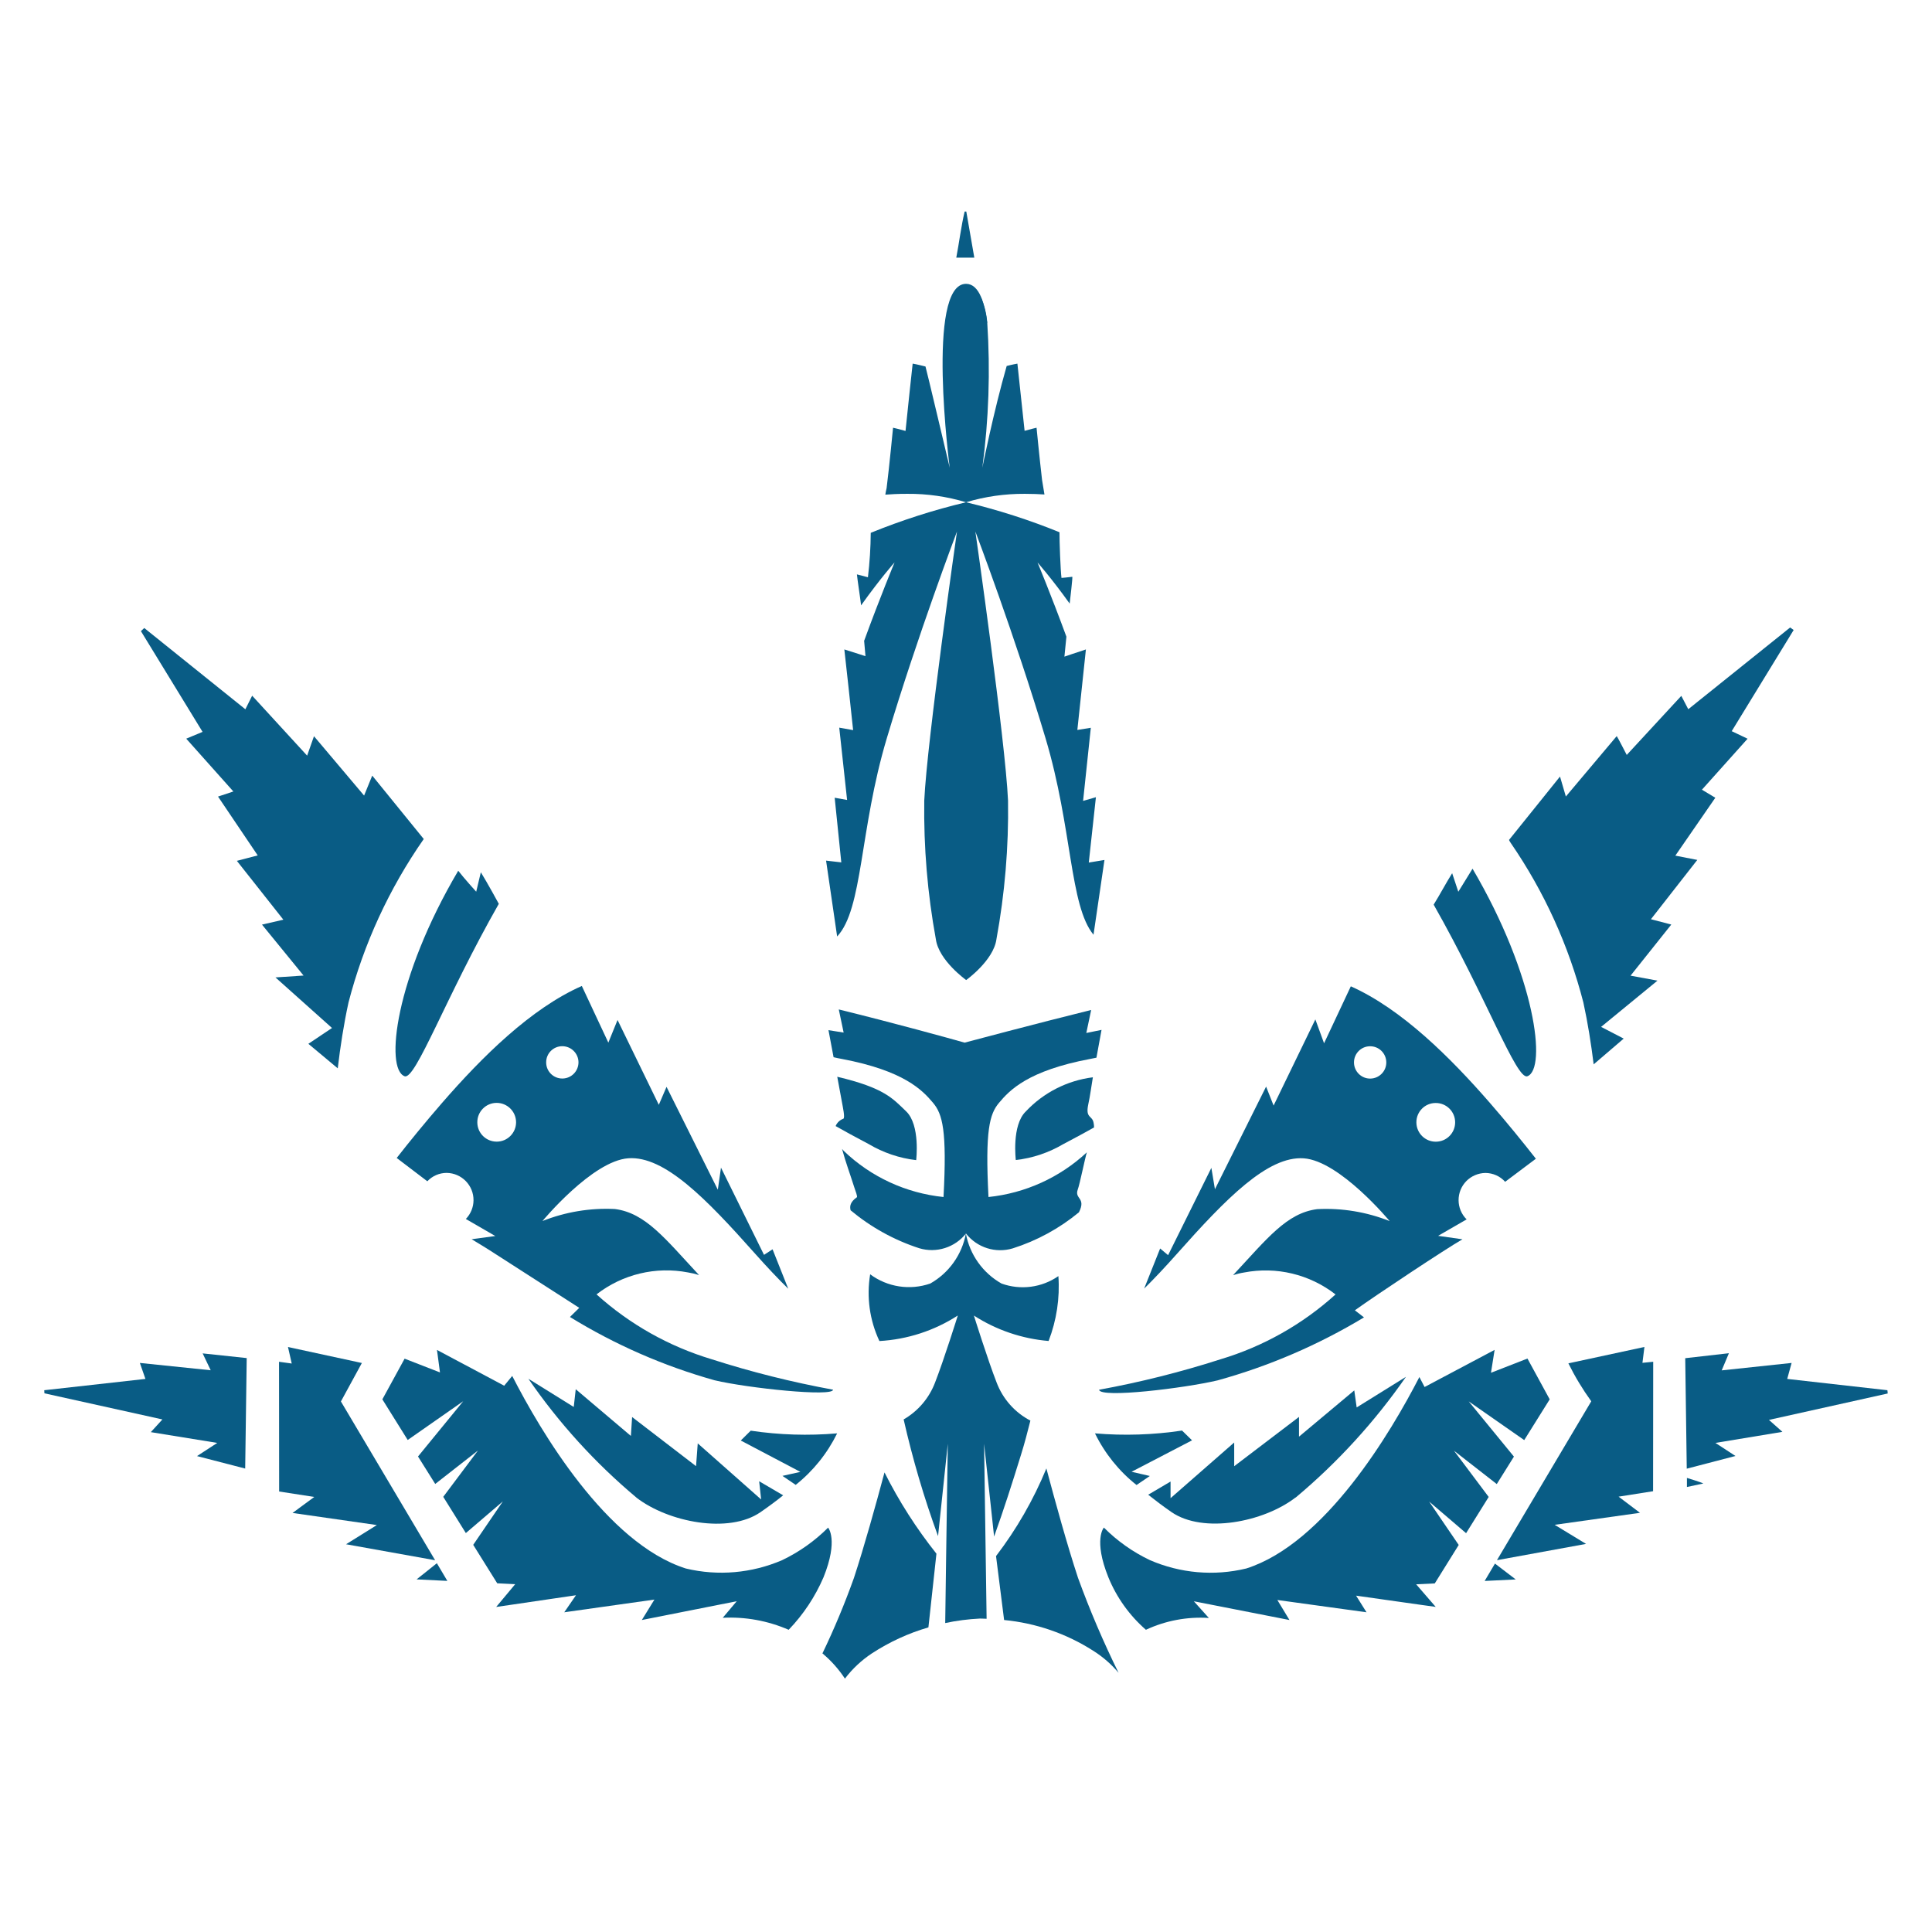 <svg width="33" height="33" viewBox="0 0 33 33" fill="none" xmlns="http://www.w3.org/2000/svg">
<path d="M25.535 26.707L25.359 27.004L25.89 26.978L25.535 26.707Z" fill="#095C85"/>
<path d="M7.116 26.977L7.641 27.003L7.462 26.701L7.116 26.977Z" fill="#095C85"/>
<path d="M16.506 3.613H16.477C16.419 3.852 16.38 4.164 16.334 4.401H16.642L16.505 3.613" fill="#095C85"/>
<path d="M16.862 5.511C16.846 5.362 16.811 5.215 16.756 5.074L16.834 5.53L16.862 5.511Z" fill="#095C85"/>
<path d="M16.023 26.234L16.189 24.661L16.16 26.631L16.145 27.723C16.341 27.681 16.54 27.656 16.74 27.646C16.778 27.646 16.815 27.649 16.852 27.65L16.809 24.66L16.98 26.246C17.148 25.776 17.283 25.355 17.44 24.847C17.5 24.655 17.551 24.46 17.6 24.265C17.335 24.127 17.13 23.896 17.024 23.617C16.87 23.223 16.635 22.471 16.635 22.471C17.019 22.718 17.456 22.867 17.911 22.905C18.047 22.552 18.105 22.174 18.078 21.797C17.794 21.994 17.432 22.041 17.107 21.924C16.788 21.744 16.565 21.431 16.498 21.071C16.431 21.431 16.208 21.744 15.889 21.924C15.542 22.044 15.158 21.985 14.863 21.766C14.799 22.153 14.854 22.551 15.021 22.906C15.498 22.879 15.959 22.729 16.36 22.47C16.36 22.47 16.125 23.221 15.971 23.616C15.87 23.881 15.681 24.103 15.435 24.245C15.588 24.92 15.783 25.584 16.021 26.234" fill="#095C85"/>
<path d="M14.433 28.671C14.561 28.502 14.717 28.357 14.894 28.24C15.192 28.046 15.517 27.896 15.858 27.797L15.995 26.538C15.652 26.107 15.355 25.642 15.108 25.15C14.959 25.706 14.76 26.423 14.586 26.952C14.429 27.391 14.25 27.821 14.048 28.241C14.197 28.366 14.326 28.511 14.432 28.672" fill="#095C85"/>
<path d="M17.151 27.671C17.692 27.723 18.213 27.902 18.671 28.195C18.835 28.298 18.982 28.425 19.106 28.573C18.846 28.045 18.614 27.503 18.413 26.95C18.231 26.4 18.023 25.646 17.873 25.082C17.653 25.617 17.364 26.12 17.013 26.579L17.151 27.671Z" fill="#095C85"/>
<path d="M17.351 19.814C17.638 19.782 17.915 19.688 18.164 19.541C18.376 19.43 18.555 19.332 18.687 19.258C18.688 19.232 18.685 19.207 18.68 19.182C18.658 19.046 18.537 19.108 18.588 18.866C18.622 18.712 18.64 18.556 18.667 18.401C18.229 18.456 17.823 18.663 17.521 18.985C17.277 19.22 17.351 19.816 17.351 19.816" fill="#095C85"/>
<path d="M15.649 19.815C15.649 19.815 15.722 19.219 15.479 18.984C15.249 18.764 15.109 18.583 14.301 18.392C14.328 18.534 14.353 18.674 14.379 18.814C14.397 18.916 14.437 19.093 14.405 19.109C14.345 19.13 14.297 19.176 14.273 19.234C14.407 19.31 14.602 19.418 14.837 19.541C15.086 19.689 15.363 19.783 15.65 19.816" fill="#095C85"/>
<path d="M22.467 17.413L21.754 18.884L21.626 18.56L20.752 20.313C20.728 20.173 20.716 20.095 20.691 19.948L19.952 21.439L19.816 21.325L19.543 22.01C19.717 21.84 19.904 21.64 20.105 21.414C20.942 20.472 21.654 19.742 22.269 19.785C22.884 19.828 23.736 20.857 23.736 20.857C23.343 20.701 22.921 20.631 22.499 20.653C21.977 20.719 21.643 21.157 21.062 21.78C21.124 21.761 21.187 21.745 21.251 21.735C21.801 21.629 22.37 21.766 22.812 22.11C22.247 22.621 21.575 23 20.846 23.218C20.167 23.436 19.475 23.61 18.773 23.738C18.792 23.887 20.233 23.711 20.797 23.578C21.676 23.335 22.517 22.973 23.298 22.502L23.142 22.381C23.523 22.108 24.701 21.327 24.98 21.168L24.564 21.109L25.051 20.828C24.869 20.648 24.868 20.354 25.048 20.172C25.134 20.086 25.25 20.037 25.372 20.035C25.501 20.036 25.623 20.09 25.709 20.186L26.234 19.792C26.01 19.506 25.744 19.178 25.45 18.84C24.771 18.06 23.943 17.236 23.073 16.847L22.616 17.82L22.468 17.414M24.521 18.84C24.703 18.838 24.853 18.984 24.855 19.167C24.857 19.35 24.71 19.5 24.527 19.501C24.345 19.503 24.195 19.357 24.193 19.174V19.17C24.192 18.989 24.339 18.84 24.521 18.84ZM23.4 17.871C23.552 17.869 23.677 17.991 23.679 18.144C23.681 18.296 23.559 18.421 23.406 18.423C23.254 18.425 23.129 18.302 23.127 18.15V18.147C23.127 17.995 23.249 17.872 23.4 17.871Z" fill="#095C85"/>
<path d="M10.871 25.581C11.415 26 12.446 26.204 12.99 25.829C13.134 25.729 13.263 25.634 13.377 25.541L12.967 25.301C12.981 25.42 12.989 25.493 13.001 25.612L11.918 24.654C11.907 24.801 11.9 24.895 11.889 25.043L10.797 24.204C10.789 24.328 10.784 24.411 10.776 24.527L9.834 23.729C9.821 23.851 9.813 23.925 9.8 24.032L9.025 23.55C9.546 24.307 10.167 24.99 10.871 25.58" fill="#095C85"/>
<path d="M7.238 14.331L6.358 13.248L6.219 13.589L5.363 12.575L5.246 12.907L4.307 11.883L4.191 12.115L2.464 10.727L2.407 10.78L3.46 12.501L3.181 12.617L3.986 13.519L3.724 13.606L4.402 14.611L4.046 14.704L4.84 15.709L4.475 15.793L5.185 16.663L4.705 16.695L5.671 17.559L5.267 17.829L5.769 18.248C5.812 17.882 5.871 17.498 5.953 17.122C6.212 16.123 6.647 15.178 7.238 14.331Z" fill="#095C85"/>
<path d="M14.298 24.483C13.806 24.525 13.312 24.51 12.823 24.437L12.653 24.605L13.671 25.141L13.365 25.209L13.591 25.363C13.889 25.126 14.131 24.825 14.299 24.483" fill="#095C85"/>
<path d="M16.5 21.07C16.689 21.311 17.006 21.411 17.299 21.323C17.711 21.192 18.095 20.983 18.429 20.707C18.557 20.454 18.349 20.484 18.409 20.318C18.443 20.228 18.534 19.776 18.564 19.683C18.102 20.113 17.512 20.381 16.884 20.446C16.825 19.305 16.903 19.029 17.063 18.838C17.246 18.619 17.56 18.287 18.623 18.087C18.655 18.081 18.691 18.074 18.728 18.066C18.757 17.91 18.786 17.753 18.815 17.591L18.555 17.644C18.583 17.511 18.611 17.38 18.638 17.251C17.711 17.48 16.476 17.809 16.476 17.809C16.186 17.727 15.29 17.479 14.327 17.242C14.354 17.373 14.382 17.505 14.41 17.637L14.151 17.596C14.181 17.755 14.209 17.907 14.238 18.058C14.289 18.07 14.336 18.08 14.377 18.087C15.441 18.288 15.755 18.62 15.938 18.838C16.098 19.029 16.177 19.305 16.116 20.446C15.476 20.38 14.877 20.104 14.413 19.659L14.383 19.625C14.442 19.846 14.523 20.062 14.592 20.281C14.611 20.34 14.652 20.441 14.635 20.451C14.525 20.528 14.51 20.601 14.529 20.673C14.876 20.962 15.273 21.182 15.702 21.321C15.995 21.409 16.312 21.308 16.501 21.068" fill="#095C85"/>
<path d="M24.804 14.915C24.694 15.091 24.592 15.285 24.488 15.452C25.392 17.043 25.903 18.452 26.089 18.383C26.425 18.258 26.227 16.666 25.152 14.838L24.909 15.232L24.804 14.915Z" fill="#095C85"/>
<path d="M29.644 24.87L29.301 24.646L30.445 24.457L30.215 24.253L32.243 23.802C32.243 23.783 32.24 23.765 32.238 23.746L30.527 23.553L30.602 23.28L29.408 23.407L29.531 23.114L28.785 23.199L28.811 25.086L29.644 24.869" fill="#095C85"/>
<path d="M18.703 24.483C18.871 24.826 19.113 25.128 19.413 25.365L19.64 25.211L19.328 25.139L20.361 24.602L20.19 24.435C19.698 24.509 19.198 24.525 18.703 24.483Z" fill="#095C85"/>
<path d="M3.462 23.118L3.599 23.405L2.389 23.28L2.484 23.553L0.756 23.746L0.759 23.799L2.774 24.245L2.576 24.462L3.711 24.646L3.365 24.871L4.188 25.084L4.214 23.197L3.463 23.117" fill="#095C85"/>
<path d="M22.129 25.581C22.847 24.98 23.481 24.286 24.015 23.517L23.173 24.04C23.157 23.931 23.147 23.857 23.132 23.749L22.188 24.539V24.202L21.081 25.044V24.639L19.994 25.59V25.306L19.612 25.531C19.73 25.625 19.861 25.724 20.009 25.827C20.553 26.202 21.585 25.998 22.128 25.579" fill="#095C85"/>
<path d="M9.635 22.512H9.638V22.51" fill="#095C85"/>
<path d="M29.094 25.339C29.056 25.317 28.814 25.244 28.814 25.244V25.399L29.094 25.339Z" fill="#095C85"/>
<path d="M7.629 20.034C7.885 20.037 8.091 20.247 8.088 20.503C8.087 20.621 8.04 20.735 7.957 20.821L8.46 21.112L8.056 21.167C8.182 21.244 8.27 21.295 8.355 21.35C8.868 21.679 9.381 22.009 9.894 22.339L9.735 22.495C10.504 22.968 11.335 23.332 12.205 23.576C12.769 23.71 14.229 23.863 14.229 23.737C13.527 23.608 12.835 23.435 12.156 23.217C11.427 22.998 10.755 22.62 10.189 22.109C10.632 21.765 11.201 21.628 11.751 21.734C11.815 21.744 11.878 21.759 11.94 21.779C11.36 21.156 11.026 20.718 10.503 20.651C10.081 20.63 9.659 20.7 9.266 20.856C9.266 20.856 10.117 19.827 10.733 19.784C11.35 19.741 12.06 20.471 12.897 21.413C13.1 21.641 13.288 21.84 13.464 22.013L13.196 21.339L13.05 21.434L12.315 19.944L12.261 20.321L11.385 18.564L11.253 18.871L10.548 17.422L10.391 17.809L9.938 16.841C9.064 17.227 8.232 18.055 7.551 18.838C7.262 19.171 6.998 19.495 6.776 19.779L7.299 20.177C7.385 20.086 7.504 20.034 7.629 20.034ZM9.602 17.87C9.754 17.869 9.879 17.991 9.881 18.143C9.882 18.296 9.76 18.42 9.608 18.422C9.455 18.424 9.33 18.302 9.329 18.149V18.146C9.328 17.994 9.45 17.871 9.602 17.87ZM8.481 18.838C8.664 18.837 8.813 18.984 8.815 19.167C8.816 19.349 8.669 19.499 8.487 19.5C8.304 19.502 8.154 19.355 8.153 19.172V19.169C8.152 18.988 8.299 18.839 8.481 18.838Z" fill="#095C85"/>
<path d="M4.994 25.842L6.437 26.049L5.911 26.377L7.432 26.65L5.823 23.938L6.181 23.281L4.919 23.008L4.983 23.29C4.949 23.286 4.802 23.264 4.766 23.26L4.768 25.476L5.368 25.569L4.996 25.843" fill="#095C85"/>
<path d="M8.134 15.231C8.134 15.231 7.922 14.997 7.827 14.873C6.745 16.706 6.573 18.258 6.911 18.383C7.098 18.451 7.611 17.034 8.52 15.438C8.52 15.438 8.322 15.074 8.213 14.899L8.134 15.231Z" fill="#095C85"/>
<path d="M28.054 23.28L28.088 23.007L26.789 23.287C26.901 23.513 27.032 23.73 27.18 23.935L25.569 26.649L27.091 26.371L26.555 26.045L28.012 25.84L27.647 25.564L28.236 25.471L28.238 23.26C28.204 23.264 28.089 23.274 28.055 23.278" fill="#095C85"/>
<path d="M27.222 18.179L27.734 17.74L27.348 17.54L28.311 16.75L27.851 16.665L28.547 15.792L28.199 15.701L28.991 14.688L28.616 14.615L29.299 13.626L29.07 13.489L29.85 12.618L29.579 12.489L30.637 10.761L30.577 10.718L28.837 12.114L28.718 11.886L27.786 12.895C27.786 12.895 27.628 12.587 27.615 12.573L26.746 13.605L26.646 13.264C26.356 13.623 26.044 14.015 25.775 14.347C25.784 14.367 25.796 14.387 25.809 14.405C26.377 15.232 26.795 16.152 27.045 17.123C27.122 17.475 27.178 17.834 27.221 18.18" fill="#095C85"/>
<path d="M26.47 23.902L26.09 23.205L25.467 23.448C25.49 23.303 25.506 23.205 25.529 23.057L24.333 23.691L24.244 23.521C23.758 24.465 22.635 26.363 21.287 26.791C20.737 26.924 20.16 26.873 19.641 26.648C19.349 26.509 19.083 26.321 18.855 26.092C18.855 26.092 18.672 26.297 18.932 26.942C19.073 27.287 19.293 27.594 19.573 27.838C19.909 27.681 20.279 27.612 20.648 27.636L20.392 27.351L22.025 27.671L21.818 27.329L23.341 27.539L23.163 27.255L24.278 27.413L24.523 27.447L24.368 27.268L24.189 27.061L24.507 27.046L24.916 26.389L24.411 25.648L25.042 26.188L25.428 25.569L24.835 24.779L25.566 25.349L25.859 24.88L25.087 23.937L26.035 24.598L26.47 23.902Z" fill="#095C85"/>
<path d="M14.147 26.091C13.918 26.32 13.653 26.508 13.361 26.648C12.842 26.872 12.264 26.923 11.714 26.791C10.358 26.36 9.229 24.44 8.749 23.502L8.612 23.669L7.464 23.058C7.484 23.21 7.498 23.307 7.515 23.442L6.911 23.207L6.531 23.902L6.964 24.596L7.912 23.934L7.14 24.878L7.434 25.347L8.164 24.776L7.571 25.567L7.957 26.186L8.589 25.645L8.083 26.387L8.493 27.044L8.8 27.059L8.629 27.264L8.475 27.448L8.722 27.412L9.838 27.248L9.638 27.539L11.178 27.322L10.963 27.671L12.584 27.35L12.345 27.633C12.731 27.613 13.117 27.684 13.471 27.838C13.722 27.577 13.923 27.274 14.066 26.942C14.326 26.298 14.144 26.092 14.144 26.092" fill="#095C85"/>
<path d="M18.597 14.736L18.719 13.617L18.5 13.68C18.545 13.256 18.588 12.848 18.632 12.431L18.402 12.468C18.431 12.193 18.46 11.922 18.489 11.649C18.508 11.466 18.527 11.282 18.548 11.093L18.322 11.168L18.181 11.216C18.193 11.099 18.204 10.986 18.215 10.875C17.948 10.148 17.722 9.608 17.722 9.608C17.722 9.608 17.95 9.863 18.271 10.31C18.276 10.257 18.326 9.85 18.315 9.852C18.256 9.861 18.131 9.871 18.131 9.871C18.114 9.749 18.095 9.225 18.097 9.091C17.579 8.88 17.045 8.709 16.501 8.579C16.826 8.481 17.164 8.433 17.504 8.435C17.633 8.435 17.757 8.44 17.84 8.446C17.826 8.363 17.813 8.28 17.799 8.197C17.756 7.828 17.705 7.306 17.705 7.306C17.677 7.311 17.596 7.333 17.501 7.359C17.497 7.319 17.378 6.211 17.378 6.211C17.297 6.225 17.195 6.251 17.195 6.251C16.971 7.031 16.779 7.989 16.779 7.989C16.889 7.167 16.917 6.337 16.863 5.509C16.85 5.359 16.814 5.212 16.757 5.072C16.697 4.932 16.613 4.848 16.501 4.848C15.81 4.848 16.222 7.989 16.222 7.989C16.222 7.989 15.813 6.261 15.808 6.26C15.783 6.254 15.662 6.223 15.589 6.211C15.589 6.211 15.489 7.129 15.467 7.361C15.369 7.334 15.283 7.311 15.254 7.306C15.254 7.306 15.189 7.98 15.144 8.337C15.135 8.376 15.127 8.414 15.122 8.449C15.201 8.443 15.345 8.434 15.498 8.435C15.838 8.432 16.175 8.481 16.501 8.579C15.946 8.711 15.402 8.886 14.873 9.101C14.871 9.355 14.855 9.608 14.825 9.86L14.637 9.811C14.642 9.879 14.702 10.272 14.708 10.34C15.041 9.874 15.28 9.606 15.28 9.606C15.28 9.606 15.039 10.183 14.76 10.946C14.768 11.032 14.775 11.119 14.783 11.208L14.678 11.174L14.422 11.093C14.446 11.307 14.468 11.514 14.491 11.718C14.518 11.972 14.545 12.221 14.572 12.471L14.335 12.429C14.381 12.857 14.425 13.255 14.469 13.664L14.257 13.626C14.296 14.004 14.332 14.361 14.37 14.73L14.11 14.7C14.174 15.143 14.236 15.566 14.299 15.996C14.742 15.524 14.678 14.178 15.147 12.611C15.671 10.858 16.346 9.079 16.346 9.079C16.346 9.079 15.834 12.653 15.787 13.675C15.776 14.469 15.842 15.261 15.985 16.042C16.035 16.407 16.503 16.74 16.503 16.74C16.503 16.74 16.971 16.406 17.02 16.042C17.163 15.261 17.23 14.469 17.218 13.675C17.173 12.652 16.66 9.079 16.66 9.079C16.66 9.079 17.335 10.858 17.859 12.611C18.318 14.146 18.268 15.469 18.678 15.966L18.865 14.689L18.597 14.733" fill="#095C85"/>
</svg>
